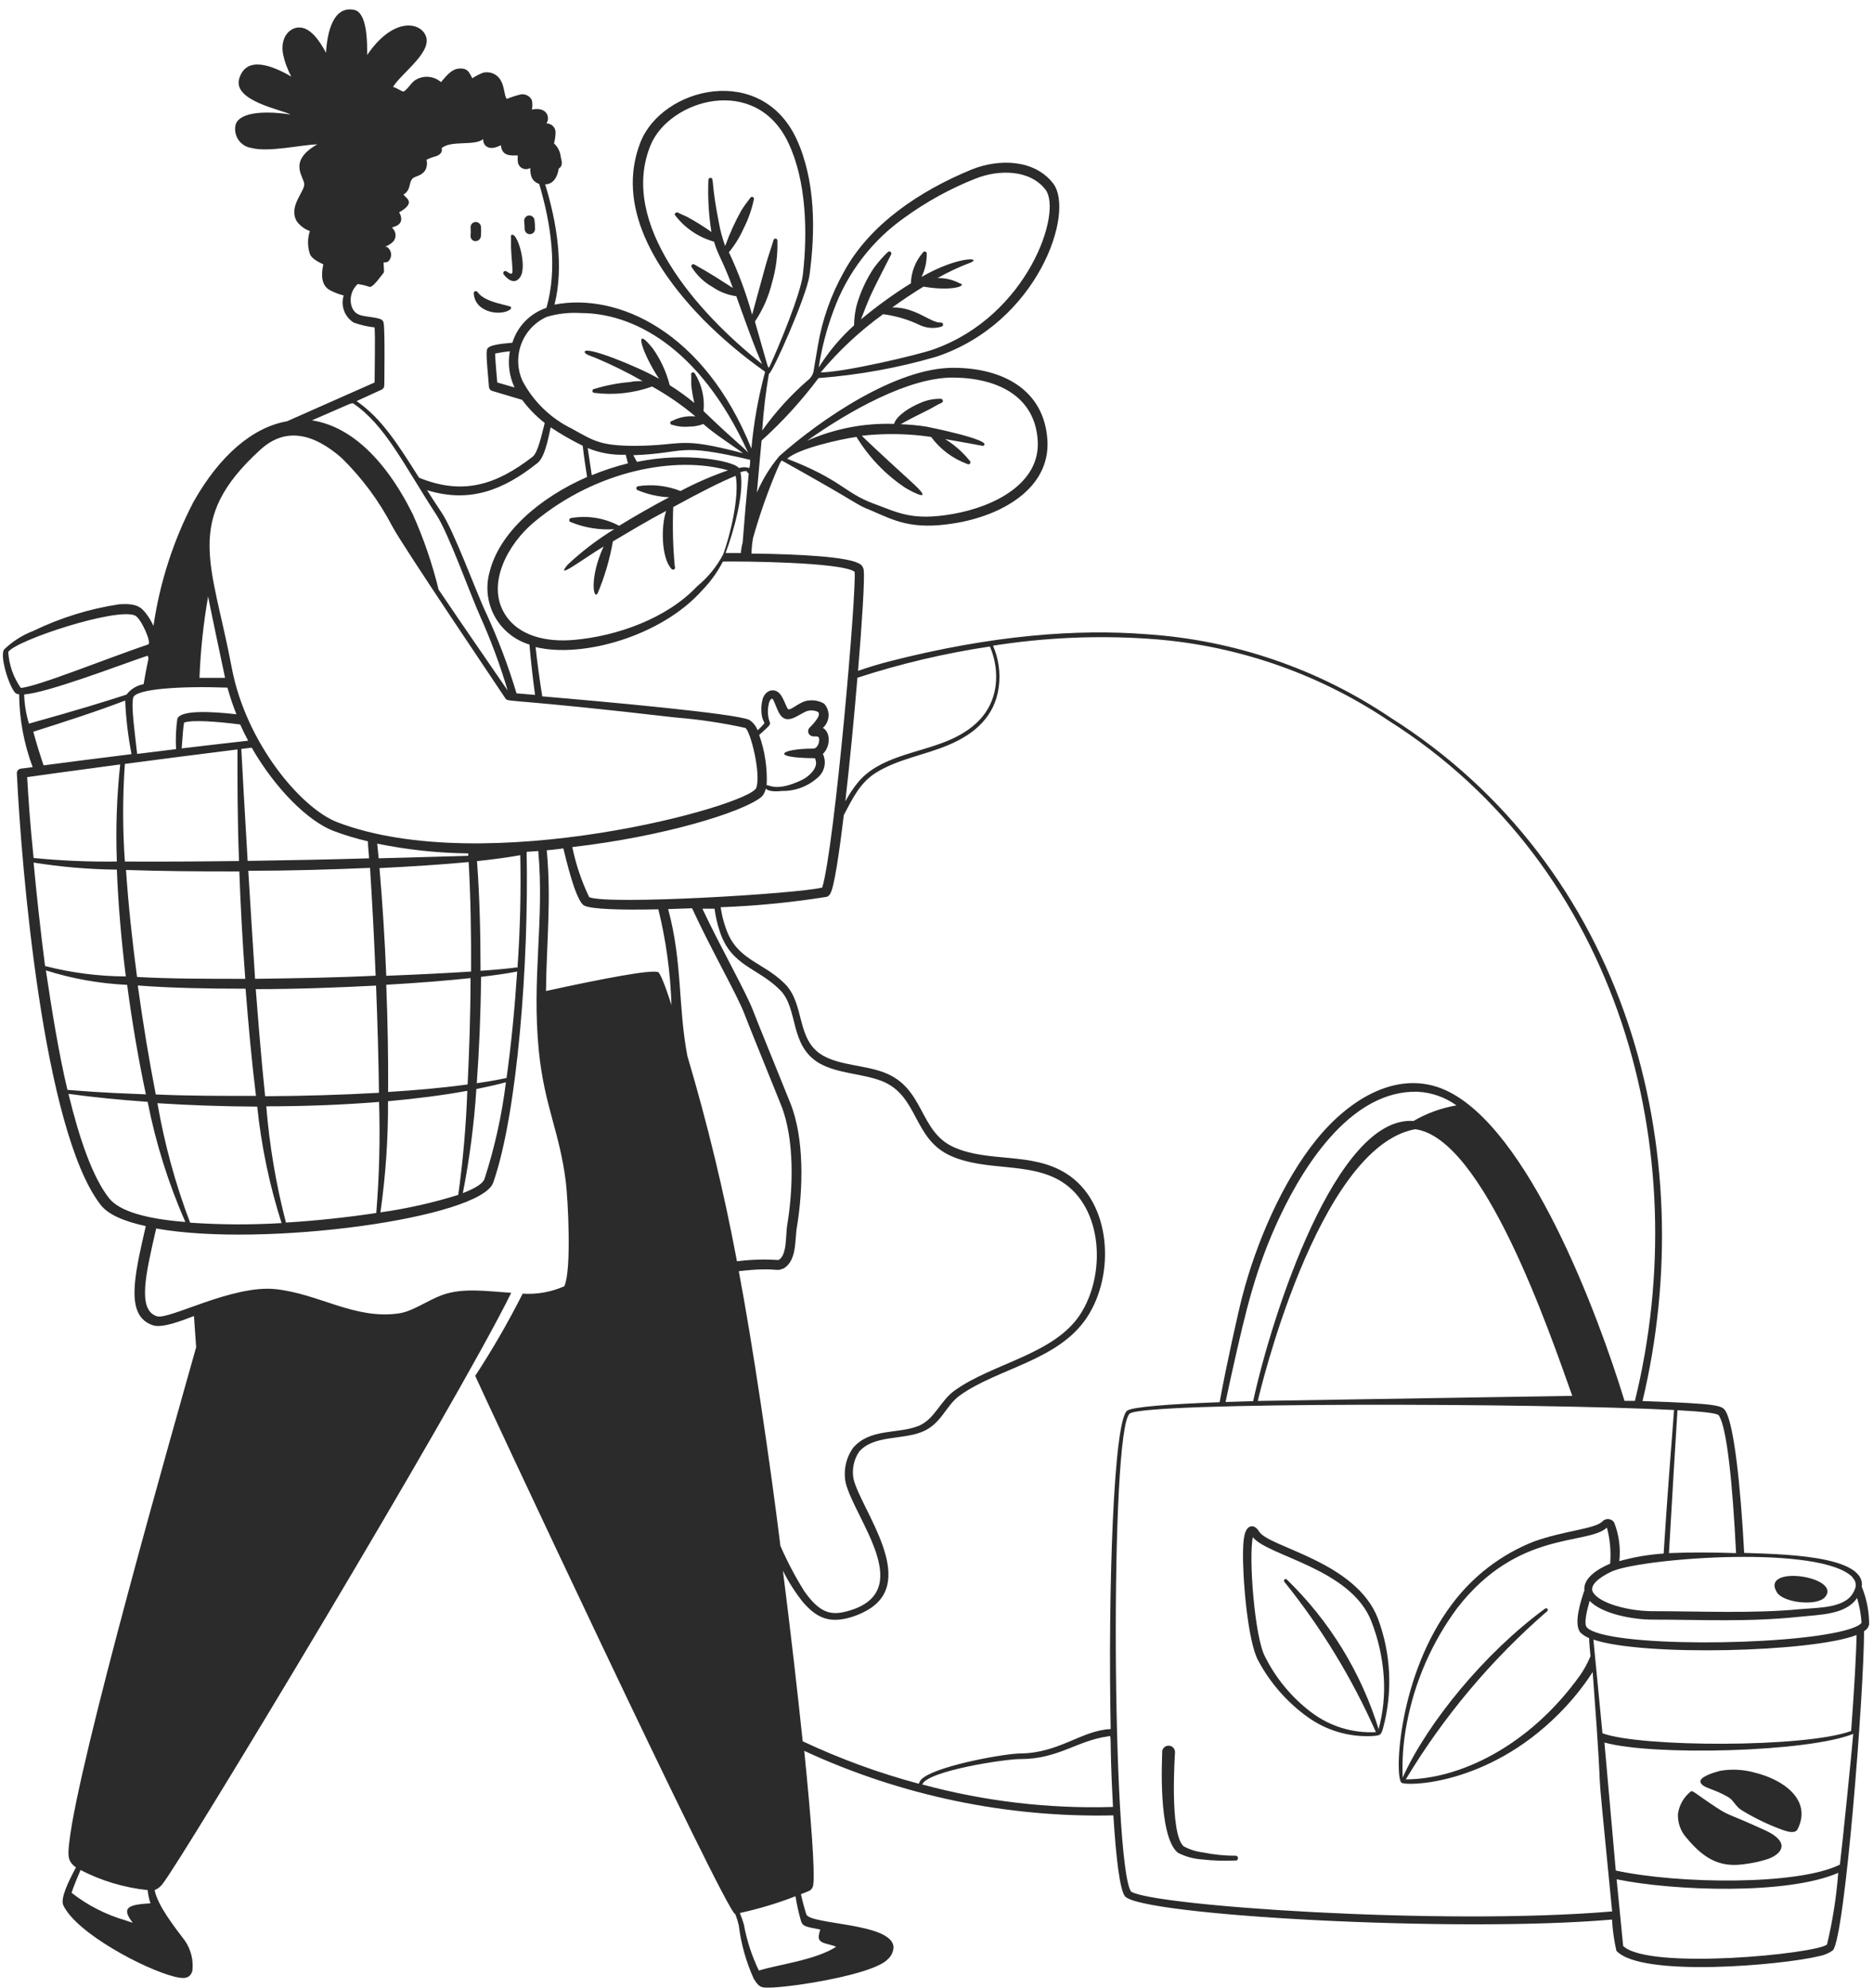 <?xml version="1.0" encoding="UTF-8"?> <svg xmlns="http://www.w3.org/2000/svg" width="180" height="191" viewBox="0 0 180 191" fill="none"><path fill-rule="evenodd" clip-rule="evenodd" d="M45.22 22.69C45.22 22.755 45.233 22.819 45.258 22.878C45.284 22.938 45.321 22.992 45.368 23.037C45.414 23.082 45.47 23.116 45.53 23.139C45.591 23.162 45.655 23.173 45.72 23.17C45.854 23.163 45.98 23.105 46.072 23.008C46.165 22.912 46.218 22.784 46.22 22.65C46.244 22.354 46.244 22.056 46.22 21.76C46.2 21.63 46.131 21.513 46.027 21.433C45.922 21.352 45.791 21.316 45.66 21.33C45.594 21.339 45.531 21.36 45.473 21.394C45.416 21.427 45.365 21.472 45.325 21.525C45.285 21.578 45.256 21.638 45.24 21.703C45.224 21.767 45.22 21.834 45.23 21.9C45.247 22.163 45.244 22.427 45.22 22.69ZM50.42 22C50.42 22.133 50.473 22.26 50.567 22.354C50.66 22.447 50.788 22.5 50.92 22.5C51.053 22.5 51.18 22.447 51.274 22.354C51.367 22.26 51.42 22.133 51.42 22C51.421 21.702 51.401 21.405 51.36 21.11C51.336 20.98 51.261 20.866 51.153 20.791C51.044 20.716 50.91 20.687 50.78 20.71C50.65 20.737 50.535 20.813 50.46 20.924C50.385 21.034 50.357 21.169 50.38 21.3C50.409 21.532 50.423 21.766 50.42 22ZM50 26.61C50.71 25.56 49.67 22.07 49.11 22.61V23.8C49.23 26.29 49.51 26.62 48.68 26.08C48.642 26.051 48.594 26.037 48.546 26.041C48.498 26.044 48.453 26.065 48.419 26.099C48.385 26.133 48.364 26.178 48.361 26.226C48.357 26.274 48.371 26.322 48.4 26.36C48.89 27 49.54 27.31 50 26.61ZM45.9 28.07C45.877 28.03 45.84 28 45.797 27.984C45.753 27.968 45.706 27.968 45.662 27.983C45.618 27.999 45.581 28.029 45.557 28.068C45.533 28.108 45.524 28.154 45.53 28.2C45.543 28.469 45.617 28.732 45.747 28.967C45.877 29.203 46.059 29.406 46.28 29.56C47.54 30.45 49.28 29.92 49.11 29.51C49.05 29.32 46.6 29.11 45.9 28.07ZM118.82 178.31C117.742 178.314 116.666 178.207 115.61 177.99C114.958 177.913 114.327 177.713 113.75 177.4C112.37 176.18 112.92 168.52 112.92 168.4C112.927 168.313 112.915 168.225 112.886 168.142C112.857 168.06 112.81 167.984 112.749 167.921C112.688 167.858 112.615 167.808 112.533 167.775C112.452 167.743 112.365 167.728 112.277 167.731C112.189 167.735 112.103 167.757 112.025 167.796C111.947 167.835 111.877 167.891 111.822 167.959C111.766 168.027 111.726 168.105 111.703 168.19C111.681 168.275 111.676 168.363 111.69 168.45C111.69 168.79 111.25 176.45 113.2 178.02C113.915 178.389 114.698 178.607 115.5 178.66C116.609 178.787 117.726 178.82 118.84 178.76C118.882 178.738 118.916 178.704 118.939 178.663C118.962 178.622 118.974 178.576 118.971 178.529C118.969 178.482 118.954 178.436 118.927 178.398C118.901 178.359 118.863 178.329 118.82 178.31ZM121 147.15C120.76 146.76 120.5 146.65 120.33 146.65C119.51 146.65 119.48 148.19 119.46 149.06C119.4 151.39 119.88 157.7 120.93 159.58C122.08 161.722 123.705 163.573 125.68 164.99C127.475 166.277 129.654 166.919 131.86 166.81C132.71 166.75 132.71 166.7 132.91 166.07C133.855 162.596 133.687 158.914 132.43 155.54C130.32 150 121.9 148.68 121 147.15ZM132.51 166.21C130.828 160.728 127.787 155.761 123.67 151.77C123.64 151.74 123.598 151.722 123.555 151.722C123.512 151.722 123.471 151.74 123.44 151.77C123.41 151.801 123.393 151.842 123.393 151.885C123.393 151.928 123.41 151.97 123.44 152C126.985 156.407 129.94 161.258 132.23 166.43C129.996 166.551 127.791 165.875 126.01 164.52C124.149 163.113 122.636 161.296 121.59 159.21C120.59 157.45 119.98 149.67 120.4 147.7C121.85 149.53 129.81 150.7 131.79 155.78C132.454 157.476 132.855 159.263 132.98 161.08C133.102 162.807 132.929 164.541 132.47 166.21H132.51ZM169.69 175.89C166.11 174.24 166.26 174.53 164.98 173.69C162.79 172.25 162.67 171.99 162.48 172.14C161.824 172.666 161.388 173.419 161.26 174.25C161.234 174.675 161.293 175.101 161.433 175.503C161.574 175.905 161.794 176.274 162.08 176.59C163.99 178.91 165.6 179.4 167.62 179.12C168.408 179.026 169.185 178.855 169.94 178.61C171.51 178 171.84 176.89 169.69 175.89ZM166.11 172.69C166.6 172.97 166.78 173.57 167.39 173.94C168.616 174.689 169.912 175.315 171.26 175.81C171.82 176.01 172.52 176.21 172.76 175.75C174.13 173 171.5 171 168.55 170.3C167.491 170.014 166.381 169.962 165.3 170.15C164.76 170.29 163.18 170.75 163.44 171.29C163.7 171.83 164.66 171.83 166.11 172.69ZM175.39 153.46C177.07 151.46 169.03 150.29 170.79 153.04C171.44 154 174.58 154.36 175.39 153.46ZM2.06 73.85C2 73.86 2 73.86 2.06 73.85V73.85Z" fill="#2B2B2B"></path><path fill-rule="evenodd" clip-rule="evenodd" d="M178.92 152.46C179.33 149.37 170.74 149.33 167.62 149.21C167.26 142.45 166.62 136.94 165.85 135.62C165.51 135.05 165.36 134.88 157.85 134.62C163.58 110.62 156.35 83.3 133.61 68.94C126.652 64.257 118.579 61.497 110.21 60.94C103.55 60.42 95.41 61 85.46 63.55C84.46 63.81 83.46 64.11 82.46 64.46C82.86 59.64 83.1 55.69 83.01 54.84C83.004 54.679 82.951 54.524 82.856 54.394C82.762 54.264 82.631 54.165 82.48 54.11C81.36 53.53 77.18 53.24 72.22 53.19C72.23 52.687 72.281 52.185 72.37 51.69C72.987 49.502 73.739 47.355 74.62 45.26C75.1 44.1 75.14 44.26 75.15 44.26C82.93 48.59 82.15 48.43 83.63 49.01C85.96 50.01 87.57 50.95 91.72 50.28C96.27 49.55 100.91 46.94 100.66 42.34C100.39 37.51 96.44 35.34 91.6 35.34C86.13 35.34 78.94 40.24 74.91 43.81C74.014 44.868 73.283 46.055 72.74 47.33C72.9 45.46 73.06 43.73 73.19 42.33C75.203 40.511 77.035 38.502 78.66 36.33C82.501 36.039 86.302 35.349 90 34.27C99.77 31 103.32 20.39 101.22 17.64C99.45 15.32 96.03 15.21 93.35 16.3C88.49 18.3 83.59 21.5 81.08 26.16C79.855 28.35 79.016 30.735 78.6 33.21C78.36 34.65 78.23 35.35 78.18 35.7C78.099 36.04 77.901 36.341 77.62 36.55C75.978 37.978 74.511 39.596 73.25 41.37C73.367 39.547 73.581 37.731 73.89 35.93C74.22 35.87 77.5 28.5 77.79 26.47C78.38 22.16 78.37 17.34 76.56 13.38C73.16 6.03 63.67 8.38 61.56 13.64C59.13 19.8 63 26 67.6 30.72C69.429 32.555 71.413 34.228 73.53 35.72C72.878 38.137 72.436 40.606 72.21 43.1C67.68 31.82 59.34 28.1 53.29 29.27C54.22 25.61 53.49 21.27 52.39 17.71C53.1 17.71 53.55 17.13 53.7 16.19C54.19 15.91 53.92 15.29 53.89 15.08C53.844 14.581 53.612 14.117 53.24 13.78C53.331 13.454 53.381 13.118 53.39 12.78C53.405 12.563 53.337 12.348 53.199 12.179C53.062 12.01 52.866 11.9 52.65 11.87C52.44 11.87 52.54 11.95 52.65 11.53C52.75 10.86 52.2 10.29 51.12 10.53C51.175 10.236 51.175 9.934 51.12 9.64C51.025 9.433 50.862 9.265 50.659 9.163C50.455 9.061 50.223 9.032 50 9.08C49.561 9.192 49.13 9.332 48.71 9.5C48.47 9.3 48.5 8.42 48.16 7.79C48.002 7.474 47.739 7.223 47.416 7.079C47.093 6.935 46.731 6.907 46.39 7C46.041 7.14 45.706 7.314 45.39 7.52C45.19 7.17 45.04 6.7 44.56 6.61C43.56 6.42 43 7.16 42.38 7.89C42.038 7.591 41.607 7.413 41.154 7.383C40.7 7.352 40.25 7.47 39.87 7.72C39.41 8.07 39.12 8.66 38.77 8.8C38.5 8.74 38.15 8.45 37.77 8.35C38.62 6.97 41.77 4.87 40.84 3.28C40.16 2.06 37.66 1.79 35.29 5.28C35.29 4.03 35.29 1.2 34.04 0.95C32.04 0.54 31.45 3.03 31.33 5.07C30.76 4 29.79 2.49 28.58 2.65C27.76 2.75 26.93 3.65 27.2 5.18C27.356 5.943 27.626 6.677 28 7.36C26.06 6.24 23.69 5.36 23 7.52C22.31 9.68 27 10.52 27.93 11C26.45 10.77 23.28 10.51 22.67 11.89C22.596 12.143 22.577 12.409 22.615 12.67C22.653 12.931 22.747 13.181 22.89 13.402C23.033 13.623 23.223 13.811 23.445 13.952C23.668 14.093 23.919 14.185 24.18 14.22C25.83 14.65 28.97 13.91 30.49 13.87C27.6 15.52 29.23 16.98 29.24 17.71C29.25 18.44 27.7 19.85 28.52 21.26C28.834 21.695 29.274 22.023 29.78 22.2C29.542 22.911 29.542 23.679 29.78 24.39C29.94 24.94 31.07 25.39 31.07 25.39C30.87 26.39 30.83 27.46 31.78 27.92C32.177 28.125 32.596 28.282 33.03 28.39C32.879 28.871 32.892 29.389 33.068 29.861C33.243 30.334 33.572 30.735 34 31C34.647 31.23 35.318 31.384 36 31.46C36.07 32.33 36 35.87 36 36.75L27.58 40.48C24.26 41.06 21.09 43.79 18.58 48.25C16.648 51.971 15.353 55.99 14.75 60.14C14.575 59.761 14.364 59.399 14.12 59.06C13.56 58.3 13.12 57.96 11.46 58.06C8.586 58.495 5.795 59.361 3.18 60.63C2.139 61.029 1.19 61.634 0.39 62.41C-0.04 63.04 0.85 65.92 1.47 66.58C1.576 66.663 1.706 66.709 1.84 66.71C1.861 69.101 2.301 71.471 3.14 73.71L1.98 73.86C1.874 73.879 1.779 73.937 1.713 74.022C1.646 74.106 1.613 74.213 1.62 74.32C2.05 83.32 4.14 108.49 9.62 115.7C10.35 116.7 11.91 117.35 14.01 117.81C12.89 122.69 12.01 126.45 14.7 127.34C15.65 127.66 17.75 126.78 18.64 126.45C18.73 127.79 18.81 128.84 18.85 129.45C16.73 137 7.54 169.14 6.66 177C6.5 178.36 6.51 178.85 7.3 179.43C6.54 180.85 5.78 182.43 6.09 183.08C7.37 185.76 13.88 189.2 16.74 189.92C17.58 190.13 18.25 190.19 18.49 189.36C18.605 188.341 18.349 187.316 17.77 186.47C16.77 185.15 15.15 183.1 14.86 181.61C15.175 181.484 15.446 181.268 15.64 180.99C17.29 178.99 43.82 135.04 49.13 124.22C46.82 124.07 44.47 123.71 42.5 124.43C41.01 124.98 39.69 126 38.32 126.2C34.09 126.8 30.69 124.33 26.52 123.87C22.35 123.41 16.19 126.87 15.07 126.47C13.19 125.85 13.99 122.47 15.01 118.04C25.38 119.9 46.2 117.04 47.4 113.63C49.73 106.98 50.83 92.4 50.61 81.85L51.73 81.77C52.33 88.48 51.08 93.98 51.79 101.05C52.33 106.32 53.79 108.77 54.38 113.59C54.58 115.24 54.95 122.04 54.23 123.59C52.974 124.146 51.601 124.389 50.23 124.3C48.857 127.016 47.335 129.653 45.67 132.2C45.67 132.3 69.81 183.93 70.67 183.93C70.805 184.279 70.915 184.636 71 185C71.216 186.773 71.701 188.503 72.44 190.13C72.93 190.92 73.12 190.99 73.86 190.98C75.92 190.98 83.86 189.76 85.3 188.27C85.468 188.125 85.605 187.947 85.703 187.748C85.8 187.549 85.857 187.332 85.87 187.11C85.81 184.74 77.87 184.96 77.49 183.94C77.32 183.42 77.12 182.67 76.97 182C77.38 181.85 77.69 181.72 77.83 181.65C77.927 181.584 78.008 181.497 78.065 181.394C78.123 181.292 78.155 181.177 78.16 181.06C78.32 179.81 77.97 174.95 77.29 168.23C86.591 172.536 96.753 174.657 107 174.43C107.25 178.57 107.62 181.53 108.1 182.19C109.49 184.04 139.96 185.74 154.92 184.44C154.974 185.45 155.114 186.454 155.34 187.44C157.71 190.04 171.34 188.81 174.8 187.96C175.283 187.876 175.741 187.685 176.14 187.4C177.3 186.19 179.14 162.59 179.14 156.73C179.262 156.663 179.368 156.572 179.452 156.462C179.537 156.351 179.597 156.225 179.63 156.09C179.632 154.845 179.391 153.612 178.92 152.46ZM87.5 46.22C87.41 46.14 83.81 42.86 82.82 41.87C85.036 41.621 87.274 41.658 89.48 41.98C90.359 43.17 91.57 44.075 92.96 44.58C92.981 44.594 93.005 44.605 93.03 44.61C93.055 44.615 93.08 44.616 93.105 44.611C93.13 44.606 93.154 44.597 93.176 44.583C93.197 44.569 93.216 44.551 93.23 44.53C93.245 44.509 93.255 44.485 93.26 44.46C93.265 44.435 93.266 44.41 93.261 44.385C93.256 44.36 93.247 44.336 93.233 44.314C93.219 44.293 93.201 44.275 93.18 44.26C92.521 43.441 91.726 42.741 90.83 42.19C94.96 42.91 94.41 42.87 94.51 42.82C95.51 42.29 89.12 41.01 89.01 40.99C88.199 40.865 87.38 40.789 86.56 40.76C87.17 40.4 88.72 39.62 88.88 39.55C89.71 39.15 89.99 38.92 90.5 38.7C90.541 38.68 90.574 38.647 90.594 38.606C90.613 38.565 90.618 38.518 90.608 38.474C90.597 38.43 90.572 38.39 90.536 38.362C90.5 38.334 90.456 38.319 90.41 38.32C89.721 38.304 89.037 38.445 88.41 38.73C87.55 39.09 86.17 39.88 85.92 40.73C83.047 40.633 80.189 41.186 77.56 42.35C81.64 39.46 87.36 36.24 91.63 36.28C95.9 36.32 99.49 38.09 99.73 42.38C99.95 46.43 95.61 48.67 91.6 49.38C87.59 50.09 86.29 49.23 83.93 48.38C81.12 47.33 80.87 46.09 75.65 44.08C76.74 43.08 80.82 42.19 82.31 41.98C83.498 43.932 85.099 45.602 87 46.87C87.79 47.34 90 48.47 87.5 46.22ZM80.12 29.8C81.432 26.207 83.812 23.101 86.94 20.9C89.038 19.378 91.32 18.125 93.73 17.17C95.97 16.27 98.98 16.27 100.48 18.23C102.12 20.39 98.77 30.33 89.77 33.55C88.23 34.11 80.97 35.8 78.87 35.78C80.63 33.675 82.646 31.797 84.87 30.19C86.113 30.352 87.322 30.713 88.45 31.26C89.103 31.549 89.84 31.589 90.52 31.37C90.561 31.35 90.594 31.317 90.614 31.276C90.633 31.235 90.638 31.188 90.627 31.144C90.617 31.1 90.592 31.06 90.556 31.032C90.52 31.004 90.476 30.989 90.43 30.99C89.43 31.06 88.04 29.5 85.75 29.54C86.75 28.82 87.75 28.15 88.75 27.54C91.58 28.03 93.02 27.41 92.22 27.22C91.568 26.874 90.838 26.702 90.1 26.72C91.119 26.14 92.182 25.642 93.28 25.23C94.41 24.74 92.06 24.6 88.56 26.61C88.897 25.926 89.068 25.172 89.06 24.41C89.07 24.363 89.063 24.314 89.04 24.272C89.017 24.23 88.98 24.198 88.935 24.181C88.891 24.164 88.841 24.163 88.796 24.18C88.751 24.196 88.713 24.228 88.69 24.27C87.976 25.09 87.57 26.133 87.54 27.22C85.863 28.266 84.259 29.425 82.74 30.69C83.05 29.86 83.49 28.78 83.57 28.61C84.02 27.56 85.57 24.61 85.64 24.45C85.66 24.409 85.666 24.361 85.656 24.317C85.645 24.271 85.62 24.232 85.583 24.203C85.547 24.175 85.501 24.16 85.455 24.162C85.409 24.163 85.365 24.18 85.33 24.21C84.845 24.675 84.4 25.18 84 25.72C83.245 26.846 82.674 28.084 82.31 29.39C82.164 30.003 82.087 30.63 82.08 31.26C80.763 32.445 79.619 33.808 78.68 35.31C78.968 33.428 79.45 31.582 80.12 29.8ZM74.71 23.14C74.713 23.115 74.712 23.09 74.705 23.065C74.699 23.041 74.687 23.018 74.672 22.998C74.657 22.978 74.638 22.962 74.616 22.949C74.594 22.936 74.57 22.928 74.545 22.925C74.52 22.922 74.495 22.923 74.47 22.93C74.446 22.936 74.423 22.948 74.403 22.963C74.383 22.978 74.367 22.997 74.354 23.019C74.341 23.041 74.333 23.065 74.33 23.09C74.2 23.58 73.84 24.57 73.61 25.39C73.3 26.47 72.61 29.09 72.28 30.24C71.708 28.181 70.962 26.173 70.05 24.24C70.612 23.559 71.079 22.806 71.44 22C71.897 21.112 72.233 20.167 72.44 19.19C72.451 19.168 72.458 19.143 72.46 19.119C72.461 19.094 72.458 19.069 72.45 19.045C72.442 19.021 72.43 18.999 72.414 18.98C72.397 18.962 72.377 18.946 72.355 18.935C72.333 18.924 72.308 18.917 72.284 18.915C72.259 18.914 72.234 18.917 72.21 18.925C72.186 18.933 72.164 18.945 72.145 18.961C72.127 18.978 72.111 18.998 72.1 19.02C71.85 19.35 71.47 19.85 71.25 20.21C70.637 21.309 70.115 22.456 69.69 23.64C69.421 22.899 69.217 22.136 69.08 21.36C68.31 17.51 68.65 17.07 68.27 17.09C68.244 17.09 68.219 17.095 68.195 17.105C68.171 17.116 68.15 17.13 68.132 17.149C68.114 17.168 68.1 17.19 68.091 17.214C68.083 17.238 68.079 17.264 68.08 17.29C68.008 18.962 68.105 20.637 68.37 22.29C67.611 21.752 66.819 21.261 66 20.82C65.82 20.74 65.31 20.52 65.17 20.43C65.03 20.34 64.72 20.53 64.9 20.71C65.838 21.925 67.142 22.805 68.62 23.22C69.01 24.57 69.44 24.95 70.43 27.67C67.69 25.89 67.15 25.67 66.76 25.43C66.742 25.413 66.72 25.4 66.697 25.391C66.673 25.382 66.648 25.378 66.623 25.379C66.598 25.38 66.573 25.386 66.55 25.396C66.528 25.407 66.507 25.422 66.49 25.44C66.473 25.458 66.46 25.48 66.451 25.503C66.442 25.527 66.438 25.552 66.439 25.577C66.44 25.602 66.446 25.627 66.456 25.65C66.467 25.672 66.482 25.693 66.5 25.71C67.001 26.492 67.688 27.138 68.5 27.59C69.175 28.052 69.949 28.35 70.76 28.46C71.53 30.61 72.57 33.55 73.24 34.98C66.92 29.98 59.47 21.46 62.51 13.98C64.29 9.57 72.65 7.06 75.78 13.76C77.5 17.42 77.62 22.34 77.16 26.36C76.96 28.23 74.77 33.49 73.92 35.3C73.76 35.3 73.92 35.65 72.55 30.9C73.311 29.763 73.867 28.5 74.19 27.17C74.575 25.863 74.751 24.502 74.71 23.14ZM12.71 184.73C12.43 184.66 12.1 184.52 12.04 184.51C10.167 183.968 8.415 183.072 6.88 181.87C7.07 181.26 7.42 180.43 7.74 179.68C9.751 180.72 11.939 181.374 14.19 181.61C14.231 182.042 14.321 182.469 14.46 182.88C12.54 183 11.52 183.19 12.75 184.73H12.71ZM178.02 151.57C178.186 151.723 178.295 151.928 178.33 152.152C178.364 152.375 178.322 152.604 178.21 152.8C177.52 154.54 174.88 154.45 172.96 154.62C168.35 155.05 163.57 154.81 158.78 154.81C157.587 154.802 156.402 154.623 155.26 154.28C152.97 153.57 153 152.69 153.02 152.79C152.88 152.02 154.33 151.24 155.02 150.94C158.26 149.67 175.07 148.43 178.06 151.57H178.02ZM152.23 152.89C151.98 153.68 151.15 156.07 151.91 156.89C152.149 157.105 152.423 157.277 152.72 157.4C152.72 157.89 152.8 158.47 152.85 159.13C152.585 159.778 152.249 160.395 151.85 160.97C146.92 167.86 140.17 170.97 135.1 170.97C138.75 164.907 143.333 159.456 148.68 154.82C148.697 154.808 148.712 154.792 148.723 154.774C148.734 154.756 148.741 154.736 148.744 154.715C148.747 154.694 148.746 154.673 148.742 154.652C148.737 154.631 148.728 154.612 148.715 154.595C148.703 154.578 148.687 154.563 148.669 154.552C148.651 154.541 148.631 154.534 148.61 154.531C148.589 154.528 148.568 154.529 148.547 154.534C148.526 154.539 148.507 154.548 148.49 154.56C142.66 158.83 137.16 165.56 134.8 170.8C134.729 169.05 134.864 167.298 135.2 165.58C135.961 161.568 137.619 157.78 140.05 154.5C145.88 146.98 152.53 148.5 154.43 146.78C154.731 147.907 154.836 149.077 154.74 150.24C153.58 150.74 152.08 151.63 152.27 152.89H152.23ZM165.18 136C165.95 137.1 166.51 142.52 166.84 149.23C164.72 149.16 162.47 149.14 160.39 149.23C160.71 143.63 161.01 138.67 161.21 135.5C163.6 135.63 165.06 135.78 165.18 136ZM95.13 62.12C95.659 63.33 95.846 64.661 95.67 65.97C95.29 68.6 93.46 70.19 91.05 71.19C88.05 72.42 84.49 72.71 82.44 75.19C81.982 75.753 81.58 76.359 81.24 77C81.66 73.29 82.08 69 82.4 65.12C86.553 63.769 90.811 62.765 95.13 62.12ZM82.13 54.92C82.33 56.87 80.22 81.26 79.02 85.28C76.57 85.89 58.33 86.97 56.62 86.2C55.886 84.669 55.342 83.053 55 81.39C63.71 80.39 71.29 78.07 73.16 76.59C73.386 76.369 73.537 76.082 73.59 75.77C73.89 76.09 74.67 76.05 75.17 76C76.437 76.017 77.663 75.552 78.6 74.7C78.917 74.428 79.136 74.06 79.223 73.651C79.31 73.243 79.26 72.817 79.08 72.44C79.79 71.79 79.87 70.38 79.08 69.94C79.242 69.796 79.374 69.621 79.468 69.425C79.561 69.229 79.615 69.017 79.627 68.8C79.638 68.583 79.606 68.367 79.533 68.162C79.459 67.958 79.346 67.77 79.2 67.61C78.662 67.297 78.023 67.207 77.42 67.36C76.67 67.57 75.89 68.36 75.71 68.11C75.53 67.86 75.25 66.94 74.89 66.6C74.34 66.07 73.56 66.35 73.3 67.14C73.143 67.714 73.122 68.317 73.24 68.9C73.24 68.97 73.42 69.37 73.47 69.49C73.266 69.731 73.045 69.959 72.81 70.17C72.653 69.762 72.374 69.412 72.01 69.17C70.66 68.55 58.12 67.42 52.11 66.91C51.85 65.25 51.63 63.65 51.47 62.17C55.94 63.28 63.57 61.12 67.47 56.73C68.271 55.911 68.945 54.977 69.47 53.96C71 53.92 80.78 54 82.1 54.92H82.13ZM74 69.45C73.788 68.913 73.74 68.325 73.86 67.76C73.86 67.58 74 67.18 74.18 67.13C74.36 67.08 74.63 68.21 74.99 68.7C75.68 69.64 76.67 68.7 77.48 68.35C77.803 68.232 78.157 68.232 78.48 68.35C79.16 68.54 78.1 69.62 77.82 69.9C77.763 69.953 77.719 70.019 77.693 70.092C77.666 70.165 77.657 70.243 77.667 70.321C77.677 70.398 77.705 70.472 77.749 70.536C77.793 70.6 77.852 70.653 77.92 70.69C78.21 70.86 78.63 70.62 78.71 70.93C78.79 71.24 78.6 71.93 78.14 71.93C75.05 71.93 73.87 72.8 78.14 72.85C78.41 72.85 78.31 72.85 78.4 73.11C78.59 73.82 77.73 74.63 77.05 74.95C74.57 76.13 73.89 75.36 73.68 75.46C73.756 73.815 73.512 72.171 72.96 70.62C73.9 69.76 74 69.72 74 69.45ZM70 45.18C68.417 45.726 66.879 46.394 65.4 47.18C64.102 46.664 62.69 46.505 61.31 46.72C61.266 46.73 61.226 46.755 61.198 46.79C61.17 46.826 61.154 46.87 61.154 46.915C61.154 46.96 61.17 47.004 61.198 47.04C61.226 47.075 61.266 47.1 61.31 47.11C62.264 47.506 63.279 47.733 64.31 47.78C62.82 48.56 61.04 49.57 59.5 50.52C58.08 49.761 56.446 49.5 54.86 49.78C54.816 49.79 54.776 49.815 54.748 49.85C54.72 49.886 54.705 49.93 54.705 49.975C54.705 50.02 54.72 50.064 54.748 50.1C54.776 50.135 54.816 50.16 54.86 50.17C56.181 50.708 57.607 50.94 59.03 50.85C57.427 51.826 55.929 52.966 54.56 54.25C53.22 55.86 56.06 53.68 58.01 52.51C56.65 55.44 57.01 57.68 57.43 57.02C58.107 55.414 58.6 53.737 58.9 52.02C60.44 51.11 62.25 50.02 64.02 49.09C63.52 50.53 63.54 53.59 64.52 54.65C64.66 54.86 64.99 54.65 64.85 54.44C64.67 52.539 64.62 50.628 64.7 48.72C67.11 47.4 69.37 46.24 70.7 45.72C71.08 47.65 70.18 51.44 69.5 53.26C68.882 54.441 68.032 55.486 67 56.33C64.12 59.4 59.34 61.11 55.21 61.48C52.6 61.72 49.81 61.17 48.48 58.94C46.75 56.06 48.81 52.25 51.36 50.14C57.38 45.14 65 43.79 69.92 45.18H70ZM56.48 43.05C57.635 43.529 58.881 43.748 60.13 43.69C60.2 43.94 60.28 44.23 60.35 44.52C59.164 44.815 58.001 45.196 56.87 45.66C56.75 44.85 56.6 43.9 56.48 43.05ZM72.09 44.18C72.09 44.44 72.09 44.7 72.01 44.97C71.684 44.868 71.336 44.868 71.01 44.97C70.56 44.32 66.01 43.37 61.21 44.38C61.09 44.16 60.98 43.94 60.86 43.74C66.05 43.55 64.94 42.5 72.09 44.18ZM71.16 45.37C72.07 45.07 71.67 45.48 71.96 45.47C71.74 47.61 71.54 49.89 71.37 52.14C71.278 52.466 71.221 52.802 71.2 53.14H69.73C70.47 51.17 71.57 47.36 71.16 45.37ZM47.06 54.93C46.65 56.365 46.82 57.903 47.535 59.213C48.25 60.523 49.452 61.499 50.88 61.93C51.01 63.44 51.19 65.08 51.42 66.77L49.64 66.62C48.858 64.016 47.895 61.47 46.76 59C45.76 56.92 43.64 51 42.4 49.19C41.91 48.46 41.46 47.76 41.04 47.1C45.14 48.36 48.37 47.1 51.64 44.5C52.32 43.97 52.64 42.39 52.92 41.06C53.906 41.718 54.935 42.309 56 42.83C56.11 43.83 56.28 44.92 56.42 45.83C51.81 47.85 48 51.18 47.06 54.93ZM55.83 30.08C60.58 30.08 67.16 33.08 71.9 43.5C71.32 42.83 70.9 42.66 67.61 39.5C67.74 38.238 67.448 36.969 66.78 35.89C66.769 35.867 66.753 35.846 66.734 35.83C66.715 35.813 66.693 35.8 66.669 35.791C66.62 35.774 66.567 35.778 66.52 35.8C66.474 35.823 66.438 35.863 66.421 35.911C66.404 35.96 66.407 36.014 66.43 36.06V36.96C66.486 37.553 66.587 38.142 66.73 38.72C65.978 38.099 65.187 37.528 64.36 37.01C64.042 35.747 63.493 34.553 62.74 33.49C60.74 30.96 61.74 33.99 63.34 36.4C61.23 35.18 56.19 33.18 56.19 33.81C56.19 34.06 56.82 34.21 57.27 34.4C58.81 35.05 60.309 35.791 61.76 36.62C61.32 36.62 60.88 36.62 60.54 36.71C59.38 36.806 58.233 37.028 57.12 37.37C57.07 37.37 57.021 37.39 56.986 37.426C56.95 37.461 56.93 37.51 56.93 37.56C56.93 37.61 56.95 37.659 56.986 37.694C57.021 37.73 57.07 37.75 57.12 37.75C58.992 37.986 60.894 37.777 62.67 37.14C64.147 37.96 65.54 38.921 66.83 40.01C66.061 39.935 65.286 40.084 64.6 40.44C64.55 40.44 64.501 40.46 64.466 40.496C64.43 40.531 64.41 40.58 64.41 40.63C64.41 40.68 64.43 40.729 64.466 40.764C64.501 40.8 64.55 40.82 64.6 40.82C65.129 40.988 65.688 41.045 66.24 40.99C66.702 40.993 67.16 40.908 67.59 40.74C68.7 41.74 70.59 42.92 71.41 43.55C65.11 41.89 65.82 42.81 61.06 42.84C57.66 42.84 57.06 42.35 54.94 41.18C52.916 40.19 51.26 38.583 50.21 36.59C49.959 36.032 49.82 35.43 49.802 34.819C49.784 34.207 49.887 33.598 50.105 33.026C50.324 32.454 50.653 31.932 51.074 31.488C51.496 31.044 52.001 30.688 52.56 30.44C53.621 30.131 54.727 30.009 55.83 30.08ZM36.67 37.44C36.747 37.405 36.813 37.349 36.859 37.278C36.905 37.207 36.93 37.125 36.93 37.04C36.93 37.14 37.01 31.75 36.87 31.04C36.859 30.954 36.825 30.872 36.77 30.805C36.715 30.738 36.642 30.688 36.56 30.66C35.27 30.24 34.11 30.66 33.75 29.29C33.669 28.931 33.684 28.556 33.795 28.205C33.905 27.853 34.107 27.538 34.38 27.29C35.53 27.48 35.28 27.56 35.59 27.56C35.9 27.56 36.76 26.32 36.86 26.22C36.96 26.12 36.86 25.58 36.86 25.22C37.012 25.232 37.165 25.201 37.3 25.13C37.4 25.037 37.477 24.923 37.526 24.795C37.575 24.668 37.594 24.532 37.583 24.396C37.571 24.26 37.529 24.129 37.459 24.012C37.389 23.895 37.294 23.795 37.18 23.72C37.121 23.709 37.06 23.702 37 23.7C37.324 23.594 37.614 23.404 37.84 23.15C37.953 22.992 38.013 22.804 38.013 22.61C38.013 22.416 37.953 22.228 37.84 22.07C37.63 21.78 37.55 21.94 38.08 21.71C38.61 21.48 38.7 20.97 38.36 20.4C38.95 20.07 39.62 19.57 39.12 19.06L38.77 18.7C39.54 18.23 39.24 17.55 39.67 17.13C39.9 16.91 40.79 16.88 40.99 16.05C41.045 15.82 41.045 15.58 40.99 15.35C41.291 15.203 41.606 15.086 41.93 15C42.65 14.73 42.45 14.22 42.43 14.25C43.31 13.44 45.59 14.06 46.43 13.37C46.43 14.04 47 14.5 48.01 14.01C48.2 13.92 48.1 13.92 48.19 14.25C48.44 15.12 49.39 14.9 49.76 14.94C49.74 15.12 49.74 15.301 49.76 15.48C49.763 15.619 49.802 15.755 49.874 15.873C49.946 15.992 50.047 16.09 50.169 16.157C50.291 16.224 50.428 16.258 50.567 16.255C50.706 16.252 50.841 16.212 50.96 16.14C50.96 16.91 51.11 17.41 51.82 17.68C52.94 21.46 53.61 25.82 52.51 29.58C51.738 29.839 51.039 30.278 50.471 30.86C49.902 31.443 49.48 32.152 49.24 32.93C48.71 32.99 47.24 33.07 46.9 33.43C46.72 33.61 46.69 33.82 46.99 37.18C46.997 37.267 47.03 37.351 47.086 37.419C47.141 37.486 47.216 37.536 47.3 37.56L50.18 38.42C50.799 39.256 51.529 40.002 52.35 40.64C52 42 51.68 43.51 51.17 43.9C47.65 46.61 44.47 47.61 40.27 45.9C38.22 42.66 36.69 40.22 34.27 38.54L36.67 37.44ZM49.45 37.23L47.79 36.75C47.73 36.11 47.6 34.62 47.58 33.97C48.049 33.871 48.523 33.797 49 33.75C48.781 34.928 48.938 36.146 49.45 37.23ZM33.94 38.76C37.03 40.85 38.8 44.65 41.94 49.47C43.11 51.25 45.23 57.2 46.16 59.25C47.193 61.556 48.072 63.928 48.79 66.35C47.79 64.87 44.73 60.48 42.15 56.65C41.543 54.159 40.709 51.729 39.66 49.39C36.84 43.74 33.41 40.91 29.98 40.39C34.05 38.62 33.64 38.76 33.94 38.76ZM20 57.31C20 57.41 21.6 65.03 21.63 65.13H19.17C19.271 62.508 19.548 59.895 20 57.31ZM21.86 66.07C22.098 66.939 22.386 67.793 22.72 68.63C20.24 68.35 17.32 68.21 17.04 69.08C16.906 70.04 16.866 71.012 16.92 71.98L13.18 72.44C12.97 70.5 12.59 67.91 12.8 67.04C13.01 66.17 17.51 65.91 21.81 66.07H21.86ZM37.12 94.62C40.12 94.45 42.91 94.23 45.22 93.98C45.22 97.67 45.08 101.23 44.94 104.2C42.44 104.54 39.79 104.77 37.3 104.92C37.32 101.69 37.26 98.17 37.12 94.62ZM37.12 93.76C36.98 90.22 36.75 86.68 36.47 83.41C39.59 83.26 42.47 83.07 45.04 82.83C45.23 86.2 45.29 89.83 45.27 93.35C43 93.5 40.18 93.64 37.08 93.76H37.12ZM36.39 82.47C36.34 82 36.3 81.47 36.25 81.06C39.13 81.651 42.06 81.966 45 82V82.23C43.33 82.27 40.2 82.38 36.35 82.47H36.39ZM36.42 105C32.9 105.2 29.17 105.31 25.48 105.33C25.06 101.33 24.76 97.33 24.58 95.04C28.48 95.04 32.46 94.89 36.14 94.7C36.28 98.24 36.38 101.78 36.42 105ZM23 83.73C23.11 86.79 23.28 90.16 23.57 94.05C19.86 94.05 16.27 94.05 13.17 93.87C12.7 90.36 12.33 86.87 12.11 83.59C15.27 83.7 19 83.74 23 83.73ZM12 82.78C11.781 79.657 11.781 76.523 12 73.4C15.21 72.97 19 72.49 22.82 72.01C22.82 75.41 22.82 78.83 22.97 82.73C19.06 82.78 15.26 82.8 12 82.78ZM23.6 95C23.87 98.42 24.18 101.91 24.6 105.3C21.29 105.3 18.02 105.3 14.97 105.16C14.33 101.89 13.74 98.3 13.24 94.69C16.36 94.93 19.92 95 23.6 95ZM24.51 94C24.39 92.29 24.13 88 23.86 83.67C27.76 83.67 31.78 83.55 35.56 83.39C35.77 86.65 35.96 90.2 36.1 93.75C32.44 93.93 28.43 94 24.51 94.05V94ZM23.8 82.72C23.53 78.18 23.28 73.72 23.19 71.96L24.19 71.84C26.49 75.84 29.63 78.91 32.05 79.84C33.131 80.245 34.236 80.579 35.36 80.84C35.36 81.37 35.44 81.91 35.47 82.47C31.94 82.58 27.86 82.66 23.8 82.72ZM17.46 71.91C17.54 70.81 17.62 69.73 17.69 69.43C18.46 69.15 20.8 69.32 23.08 69.61C23.32 70.14 23.58 70.67 23.85 71.17C21.75 71.41 19.61 71.65 17.46 71.91ZM0.79 62.64C1.58 61.5 11.18 58.35 12.97 59.14C13.56 59.4 14.61 61.8 14.24 61.92C10.28 63.26 3.53 66 2 66.1C1.285 65.08 0.867 63.883 0.79 62.64ZM2.32 66.73C4.64 66.54 11.25 64 14.18 63C14.35 63.37 14.3 62.83 13.8 65.74C13.147 65.856 12.562 66.213 12.16 66.74C10.24 67.37 7.3 68.27 2.78 69.53C2.506 68.62 2.352 67.679 2.32 66.73ZM3.2 70.31C6.34 69.31 9.44 68.31 12.03 67.31C12.105 69.039 12.309 70.761 12.64 72.46C9.08 72.9 6.09 73.29 4.19 73.54C3.826 72.474 3.495 71.397 3.2 70.31ZM2.61 74.67C3.45 74.55 6.89 74.07 11.55 73.45C11.217 76.548 11.11 79.666 11.23 82.78C8.559 82.816 5.888 82.702 3.23 82.44C2.9 79.3 2.72 76.59 2.61 74.67ZM3.23 82.88C5.876 83.304 8.55 83.531 11.23 83.56C11.36 86.88 11.66 90.37 12.09 93.82C9.472 93.809 6.865 93.473 4.33 92.82C3.88 89.33 3.51 85.92 3.23 82.88ZM4.41 93.24C6.942 94.042 9.567 94.509 12.22 94.63C12.7 98.28 13.32 101.86 14.02 105.15C9.33 104.98 7.72 104.81 6.48 104.72C5.64 101.17 5 97.19 4.41 93.24ZM10.46 115.1C8.9 113.1 7.63 109.44 6.58 105.1C8.89 105.42 11.46 105.68 14.19 105.87C14.969 109.838 16.183 113.708 17.81 117.41C14.22 117.14 11.45 116.41 10.46 115.1ZM18.27 117.48C16.858 113.763 15.806 109.919 15.13 106C18.2 106.2 21.45 106.31 24.72 106.33C25.115 110.13 25.899 113.88 27.06 117.52C24.132 117.697 21.196 117.684 18.27 117.48ZM36.16 116.55C33.44 116.96 30.45 117.29 27.48 117.47C26.527 113.809 25.895 110.071 25.59 106.3C29.25 106.3 32.93 106.16 36.43 105.88C36.541 109.439 36.45 113.001 36.16 116.55ZM36.56 116.49C37.064 112.953 37.308 109.383 37.29 105.81C39.98 105.57 42.56 105.24 44.91 104.81C44.791 108.156 44.501 111.494 44.04 114.81C41.596 115.572 39.095 116.134 36.56 116.49ZM46.56 113.28C46.4 113.73 45.65 114.19 44.48 114.64C45.127 111.338 45.562 107.998 45.78 104.64C46.78 104.44 47.72 104.23 48.62 103.99C48.232 107.145 47.542 110.256 46.56 113.28ZM48.68 103.58C48.3 103.65 47.51 103.84 45.82 104.08C46.05 100.89 46.2 97.39 46.23 93.86C47.61 93.7 48.78 93.53 49.7 93.35C49.47 96.86 49.13 100.38 48.68 103.58ZM49.68 92.95C48.93 93.06 47.73 93.17 46.18 93.28C46.18 89.69 46.09 86.07 45.84 82.74C47.43 82.57 48.84 82.38 50 82.17C50.07 85.49 50 89.21 49.73 93L49.68 92.95ZM32.41 79C28.93 77.66 23.63 71.38 22.27 64.15C20.38 54.11 17.57 50 25 43.23C27.51 40.91 30.26 41.75 32.84 44.01C34.794 45.928 36.434 48.142 37.7 50.57C38.58 52.29 48.23 66.57 48.6 67.15C48.86 67.47 49.49 67.15 64.91 68.94C67.167 69.12 69.409 69.454 71.62 69.94C72.1 70.17 73.16 74.33 72.68 75.7C72 77.44 46.61 84.44 32.41 79ZM63.21 93.4C62.49 93.17 58.21 93.97 52.47 95.22C52.52 90.67 52.99 86.44 52.55 81.77C52.55 81.63 52.32 81.77 54.14 81.52C54.37 82.44 55.32 86.58 56.14 87.01C56.83 87.37 59.73 87.45 63.27 87.37C64.012 90.387 64.434 93.474 64.53 96.58C63.91 94.62 63.42 93.44 63.21 93.37V93.4ZM70.83 121.22C69.582 114.559 67.99 107.967 66.06 101.47C65.15 96.72 65.6 92.47 64.21 87.35L66.51 87.27C68.3 91.16 70.78 95.48 71.51 97.34C71.84 98.24 74.24 104.12 75.07 106.2C76.38 109.48 76.23 114.27 75.65 117.73C75.49 118.73 75.65 120.65 74.81 121.07C73.483 120.979 72.15 121.019 70.83 121.19V121.22ZM75.21 121.93C76.61 121.23 76.37 119.12 76.58 117.93C77.19 114.27 77.32 109.34 75.93 105.93C75.1 103.85 72.7 97.99 72.37 97.1C71.7 95.34 69.29 91.1 67.5 87.31H68.67C68.766 88.062 68.937 88.802 69.18 89.52C70.28 92.85 72.81 92.96 74.97 95.13C76.77 96.94 75.82 100.48 78.77 102.18C80.59 103.18 82.77 103.13 84.69 103.85C88.3 105.23 87.69 109.42 91.37 111.06C94.78 112.59 98.95 111.61 102.03 113.54C106.03 116.05 106.3 122.54 103.78 126.34C101.26 130.14 95.42 130.99 91.78 133.58C90.35 134.58 89.84 136.38 88.25 137.02C86.25 137.8 83.61 137.22 81.98 139.12C81.64 139.601 81.402 140.146 81.28 140.722C81.158 141.298 81.154 141.893 81.27 142.47C82.16 146.01 88.19 152.97 81.44 154.81C79.86 155.24 78.79 155.02 77.27 152.86C76.412 151.475 75.654 150.032 75 148.54C74 140.44 72.32 129.1 71 122.14C74.64 121.72 74.54 122.23 75.21 121.9V121.93ZM77 184.65C77.17 185.06 77.33 185.12 78.83 185.4C78.768 185.586 78.721 185.776 78.69 185.97C78.54 186.82 79.69 186.72 80.35 187.06C78.35 188.35 74.68 188.78 72.93 189.34C72.252 187.939 71.768 186.452 71.49 184.92C71.383 184.542 71.253 184.172 71.1 183.81C72.923 183.414 74.712 182.876 76.45 182.2C76.578 183.028 76.762 183.847 77 184.65ZM88.63 171.47C89.07 170.16 96.63 169 98.08 169.02C101.7 169.02 103.53 167.24 106.48 166.84C106.92 166.78 106.56 166.15 106.96 173.62C100.791 173.806 94.628 173.082 88.67 171.47H88.63ZM106.7 166.14C103.95 166.27 101.79 168.44 98.08 168.48C96.61 168.48 90.45 169.59 88.79 170.77C88.555 170.908 88.38 171.129 88.3 171.39C84.466 170.364 80.731 168.999 77.14 167.31C76.64 162.51 75.99 156.85 75.24 150.92C75.77 151.984 76.41 152.99 77.15 153.92C78.5 155.51 79.68 155.85 81.23 155.53C82.016 155.36 82.77 155.063 83.46 154.65C88.2 151.81 82.77 145.08 82.03 142.12C81.852 141.208 82.042 140.262 82.56 139.49C83.94 137.89 86.62 138.36 88.56 137.6C90.5 136.84 90.84 135.08 92.26 134.07C95.91 131.46 101.68 130.75 104.44 126.61C107.2 122.47 106.83 115.47 102.44 112.74C99.11 110.66 95.06 111.74 91.67 110.23C88.28 108.72 88.89 104.52 84.94 103.04C83.08 102.34 80.76 102.37 79.1 101.43C76.46 99.93 77.4 96.49 75.42 94.52C73.28 92.39 70.79 92.27 69.75 89.17C69.518 88.522 69.354 87.852 69.26 87.17C72.677 87.046 76.084 86.712 79.46 86.17C79.609 86.108 79.73 85.995 79.8 85.85C80.16 85.23 80.62 82.23 81.09 78.32C81.89 76.81 82.62 75.23 84.16 74.26C86.3 72.92 88.89 72.55 91.16 71.58C93.73 70.5 95.61 68.79 95.98 66.04C96.167 64.681 95.977 63.298 95.43 62.04C100.297 61.273 105.233 61.045 110.15 61.36C118.458 61.872 126.482 64.581 133.4 69.21C155.71 83.3 163 110.7 157.12 134.6H156.12C153.56 126.24 146.88 108.34 138.9 104.74C134.43 102.74 129.78 105.48 126.53 109.48C123.28 113.48 120.73 119.38 119.39 124.55C118.96 126.22 117.84 131.25 117.21 134.73C112.31 134.91 108.9 135.18 108.34 135.53C107 136.43 106.48 153 106.74 166.14H106.7ZM136 108.5C142.57 109.35 148.87 127.88 151.1 134.12L120.88 134.61C120.93 134.31 126.56 110.23 136 108.5ZM120.45 134.63L117.78 134.71C118.06 133.35 118.37 131.99 118.49 131.44C119.72 125.97 120.64 121.93 122.96 116.98C125.56 111.44 130.12 104.72 136.25 104.9C137.59 104.971 138.881 105.426 139.97 106.21C138.514 106.458 137.115 106.966 135.84 107.71C128.41 107.17 122.23 126.37 120.43 134.63H120.45ZM108.7 181.75C106.88 179.24 106.64 137.06 108.59 135.81C110.33 134.7 147.97 134.81 160.88 135.48C160.59 139.23 160.21 144.04 159.88 149.27C158.439 149.367 157.011 149.612 155.62 150C155.76 148.738 155.589 147.46 155.12 146.28C155.059 146.187 154.976 146.109 154.879 146.053C154.783 145.997 154.674 145.964 154.563 145.957C154.451 145.951 154.339 145.97 154.236 146.014C154.134 146.058 154.042 146.125 153.97 146.21C153.21 146.92 150.32 147.07 147.4 148.12C144.277 149.352 141.559 151.43 139.55 154.12C134.4 160.93 134 170.55 134.67 171.28C134.99 171.63 142.88 171.65 149.82 164.66C151.037 163.444 152.123 162.103 153.06 160.66C154.37 178.07 152.95 163.49 154.93 183.66C138.53 185.05 110.69 183.11 108.7 181.75ZM175.58 186.84C174.49 187.74 158.46 189.33 155.99 186.98C155.99 186.92 155.72 184.29 155.36 180.57C160.93 181.71 171.82 182.07 176.66 179.95C176.482 182.271 176.121 184.575 175.58 186.84ZM176.82 179.16C172.82 181.16 161.35 181.04 155.28 179.73L154.19 167.43C158.9 168.74 173.76 168.35 178.1 166.6C177.93 168.61 177.06 177.21 176.82 179.16ZM177.9 166.32C173.48 167.95 157.62 167.89 154 166.54C153.72 163.6 153.44 160.69 153.13 157.54C157.93 159.17 174.19 158.75 178.42 157.1C178.39 159 178.19 162.42 177.9 166.32ZM178.9 155.91C178.9 155.91 178.81 156.25 177.33 156.65C171.62 158.19 154.33 158.29 152.5 156.37C152.19 156.04 152.5 154.75 152.77 153.82C154.01 155.11 157.02 155.62 158.77 155.62C163.62 155.62 168.01 155.87 173.02 155.34C174.82 155.14 177.39 155.17 178.47 153.54C178.699 154.312 178.843 155.107 178.9 155.91Z" fill="#2B2B2B"></path></svg> 